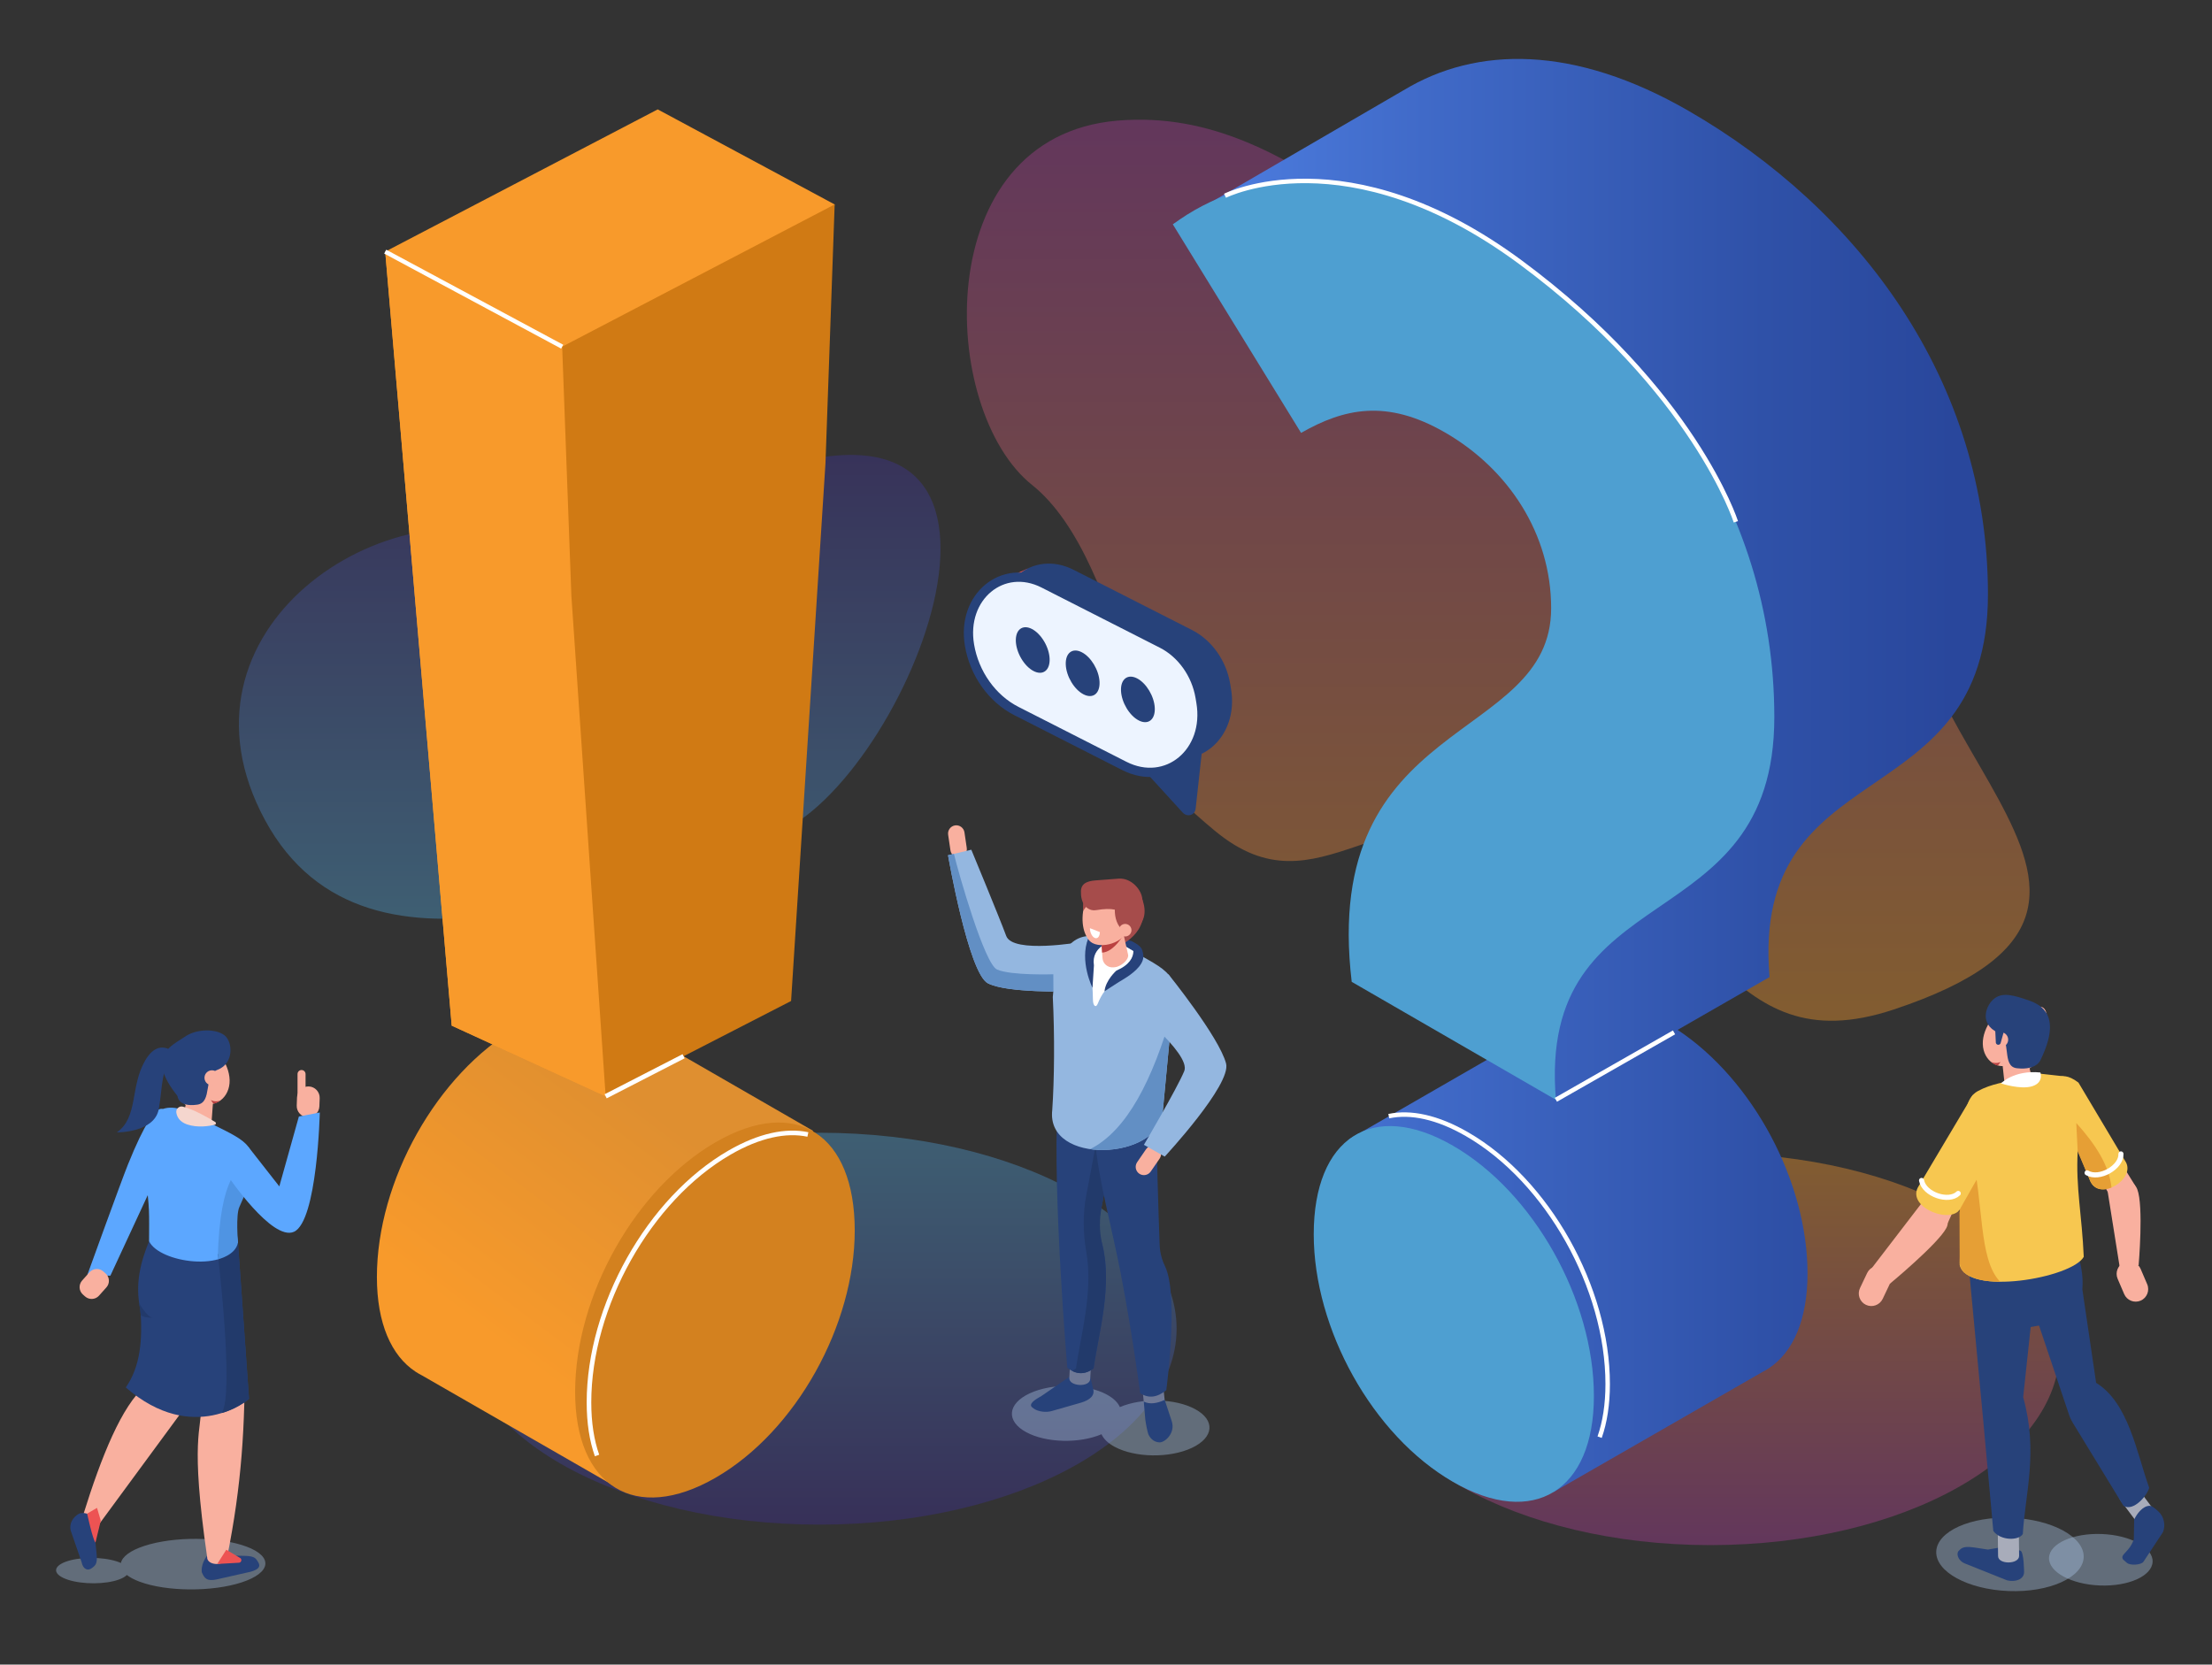 <svg xmlns="http://www.w3.org/2000/svg" width="477" height="359" viewBox="0 0 477 359" fill="none"><rect x="0" y="0" width="477" height="359" fill="#333333" stroke="none"/><path opacity="0.4" d="M166.638 101.136C166.638 101.136 148.488 129.831 115.803 116.749C83.119 103.667 34.968 135.914 57.164 176.897C79.36 217.88 137.82 188.39 165.726 180.304C193.632 172.224 232.513 80.45 166.638 101.136Z" fill="url(#paint0_linear)"></path><path opacity="0.4" d="M262.012 179.203C237.512 158.931 252.952 160.781 235.269 122.504C231.853 115.115 227.668 108.658 222.573 104.6C202.364 88.515 200.213 29.474 240.969 26.015C281.724 22.557 302.286 64.519 330.182 52.712C390.434 27.209 420.758 77.99 412.292 104.912C395.581 158.05 479.996 193.884 408.379 217.716C371.076 230.127 368.725 191.475 331.964 179.935C297.416 169.088 284.653 197.932 262.012 179.203Z" fill="url(#paint1_linear)"></path><path opacity="0.4" d="M176.706 328.813C219.243 328.813 253.726 309.893 253.726 286.554C253.726 263.215 219.243 244.295 176.706 244.295C134.169 244.295 99.686 263.215 99.686 286.554C99.686 309.893 134.169 328.813 176.706 328.813Z" fill="url(#paint2_linear)"></path><path d="M81.275 275.42C81.275 254.692 94.217 231.572 111.594 221.534C119.562 216.927 126.527 216.21 131.731 218.767L131.736 218.761L131.823 218.813C132.309 219.059 132.781 219.325 133.236 219.627L175.313 243.87C175.313 243.87 163.734 276.803 162.228 277.305C160.722 277.807 132.079 320.251 132.079 320.251L91.016 296.644C90.56 296.418 90.12 296.157 89.69 295.88L89.582 295.819L89.587 295.809C84.384 292.391 81.275 285.366 81.275 275.42Z" fill="url(#paint3_linear)"></path><path d="M154.341 318.678C136.97 328.711 124.023 320.548 124.023 300.21C124.023 279.483 136.965 256.363 154.341 246.324C171.713 236.291 184.316 244.654 184.316 265.381C184.316 285.719 171.713 308.639 154.341 318.678Z" fill="#D3811F"></path><path d="M130.604 236.434L97.408 221.2L83.068 54.27L141.83 23.591L179.989 44.093L130.604 236.434Z" fill="#F89A2B"></path><path d="M130.604 236.435L97.408 221.2L83.068 54.27L121.227 74.767L130.604 236.435Z" fill="#F89A2B"></path><path d="M170.591 215.882L130.604 236.435L123.214 128.525L121.227 74.767L179.989 44.088L178.007 99.921L170.591 215.882Z" fill="#D07A14"></path><path opacity="0.4" d="M368.827 333.23C410.433 333.23 444.162 314.31 444.162 290.971C444.162 267.632 410.433 248.712 368.827 248.712C327.221 248.712 293.493 267.632 293.493 290.971C293.493 314.31 327.221 333.23 368.827 333.23Z" fill="url(#paint4_linear)"></path><path d="M364.177 23.935C339.513 9.69 318.372 9.92 302.64 19.487L302.635 19.482L252.922 48.392L340.379 84.861L362.59 129.816C350.263 138.839 336.246 149.416 336.947 176.938L313.507 211.5L325.66 225.679L290.927 245.694C290.927 245.694 307.162 276.024 308.667 276.526C310.173 277.028 335.027 321.773 335.027 321.773L380.028 295.906C380.484 295.68 380.924 295.419 381.354 295.142L381.462 295.081L381.457 295.071C386.665 291.648 389.779 284.607 389.779 274.635C389.779 254.82 377.969 232.822 361.76 222.112L381.585 210.727C377.488 161.724 428.686 176.804 428.686 128.207C428.691 81.971 400.698 45.031 364.177 23.935Z" fill="url(#paint5_linear)"></path><path d="M334.494 131.179C334.494 115.109 325.281 101.166 311.627 93.28C298.998 85.983 289.785 88.105 280.567 93.362L252.917 48.392C268.962 36.499 291.485 35.013 318.111 50.391C354.631 71.487 382.619 108.427 382.619 154.668C382.619 203.26 331.421 188.185 335.518 237.188L291.485 211.751C284.658 154.12 334.494 160.571 334.494 131.179ZM283.296 266.196C283.296 245.427 295.925 237.044 313.333 247.098C330.74 257.151 343.712 280.323 343.712 301.091C343.712 321.47 330.74 329.653 313.333 319.595C295.925 309.546 283.296 286.574 283.296 266.196Z" fill="#4E9FD1"></path><path d="M83.068 54.27L121.227 74.767" stroke="white" stroke-width="0.941" stroke-miterlimit="10"></path><path d="M128.745 313.902C127.613 310.699 127.009 306.861 127.009 302.455C127.009 281.727 139.95 258.607 157.327 248.569C163.734 244.869 169.495 243.67 174.212 244.669" stroke="white" stroke-width="0.99" stroke-miterlimit="10"></path><path d="M299.479 240.718C304.196 239.714 309.958 240.913 316.364 244.618C333.736 254.651 346.683 277.776 346.683 298.504C346.683 302.91 346.073 306.749 344.947 309.951" stroke="white" stroke-width="0.963" stroke-miterlimit="10"></path><path d="M264.168 42.218C264.168 42.218 290.502 28.915 327.893 56.565C365.283 84.216 374.328 112.537 374.328 112.537" stroke="white" stroke-width="0.963" stroke-miterlimit="10"></path><path d="M444.731 284.996L431.743 287.261V273.687L444.731 271.422V284.996Z" fill="#27427A"></path><path d="M454.513 257.049L449.806 248.83L456.177 248.86L460.464 255.742L458.052 259.923L454.513 257.049Z" fill="#F9B09F"></path><path d="M420.02 263.766L423.328 256.408L416.384 253.216L414.366 262.931L420.02 263.766Z" fill="#F9B09F"></path><path d="M458.066 272.242C459.434 271.658 461.027 272.293 461.61 273.661L463.024 276.961C463.608 278.324 462.973 279.923 461.605 280.507C460.243 281.091 458.645 280.456 458.061 279.088L456.648 275.788C456.064 274.425 456.704 272.826 458.066 272.242Z" fill="#F9B09F"></path><path d="M461.181 272.846C461.181 272.846 462.282 260.103 460.889 256.49C459.496 252.878 454.513 257.049 454.513 257.049L457.104 273.318L461.181 272.846Z" fill="#F9B09F"></path><path opacity="0.4" d="M449.332 335.857C449.502 331.494 442.522 327.678 433.741 327.335C424.96 326.991 417.704 330.249 417.533 334.612C417.362 338.976 424.342 342.791 433.123 343.135C441.904 343.479 449.161 340.221 449.332 335.857Z" fill="#A8C4E5"></path><path opacity="0.4" d="M464.195 336.823C464.314 333.757 459.41 331.077 453.241 330.835C447.071 330.594 441.973 332.883 441.853 335.948C441.733 339.013 446.637 341.694 452.807 341.935C458.976 342.177 464.075 339.888 464.195 336.823Z" fill="#A8C4E5"></path><path d="M433.244 333.42L428.67 334.189C425.321 333.732 423.641 333.143 422.555 334.296L422.248 334.624C421.843 335.429 422.478 336.715 423.713 337.191L432.818 340.83C434.596 341.25 436.465 340.64 436.475 339.046C436.475 339.046 436.465 334.593 435.656 334.419C434.022 334.06 434.667 333.758 433.244 333.42Z" fill="#27427A"></path><path d="M430.868 335.597C430.888 337.462 435.426 337.406 435.405 335.541L435.333 329.479L430.796 329.535L430.868 335.597Z" fill="#A8ACBA"></path><path d="M429.838 330.176C431.426 332.323 435.359 332.287 436.204 330.832C436.695 322.254 439.589 313.118 436.281 301.327L440.111 265.55L424.133 268.747L427.682 306.518L429.838 330.176Z" fill="#27427A"></path><path d="M460.381 327.742C461.395 329.1 465.195 326.615 464.181 325.257L460.878 320.84L457.078 323.325L460.381 327.742Z" fill="#A8ACBA"></path><path d="M457.913 324.76C460.141 326.092 463.142 322.362 463.449 320.845C460.771 313.343 459.004 302.511 452.013 298.237L449.043 278.074C449.299 274.979 448.72 272.519 447.445 267.989L435.963 274.753L446.195 305.191C446.38 305.739 446.625 306.267 446.928 306.764L457.913 324.76Z" fill="#27427A"></path><path d="M432.209 226.724C431.917 230.388 434.027 232.243 436.921 230.864C439.814 229.486 441.11 225.053 441.402 221.39C441.694 217.726 440.869 216.219 437.976 217.598C435.082 218.976 432.501 223.06 432.209 226.724Z" fill="#F9B09F"></path><path d="M427.574 225.171C427.677 228.846 431.026 231.028 433.756 229.348C436.485 227.667 438.616 223.327 438.513 219.653C438.411 215.979 436.117 214.359 433.387 216.04C430.657 217.721 427.472 221.497 427.574 225.171Z" fill="#F9B09F"></path><path d="M436.368 236.486L436.742 236.388C438.012 236.06 438.78 234.754 438.452 233.483L436.603 226.33C436.276 225.059 434.97 224.29 433.7 224.618L433.326 224.716C432.056 225.043 431.287 226.35 431.615 227.621L432.383 234.754C432.711 236.025 435.098 236.814 436.368 236.486Z" fill="#F9B09F"></path><path d="M440.111 228.415C440.111 228.415 439.425 230.89 434.918 230.383C431.518 229.998 433.955 224.162 430.842 222.712C426.632 220.754 428.291 216.629 430.155 215.282C432.02 213.934 434.386 214.713 437.3 215.687C440.378 216.722 444.577 219.109 440.111 228.415Z" fill="#27427A"></path><path d="M429.818 224.26C429.843 225.151 430.586 225.858 431.477 225.833C432.368 225.807 433.075 225.064 433.049 224.172C433.024 223.281 432.281 222.574 431.39 222.599C430.499 222.625 429.792 223.368 429.818 224.26Z" fill="#F9B09F"></path><path d="M449.345 271.058C448.956 262.04 447.604 256.142 448.039 248.348C447.87 233.447 448.106 233.042 444.818 232.099L439.435 231.5C438.416 231.694 437.469 232.166 436.46 232.412C432.235 233.447 429.531 233.677 426.494 235.317C423.795 236.783 423.636 240.692 423.641 243.972C422.909 253.58 422.719 268.035 422.581 272.78C424.123 279.564 446.774 275.655 449.345 271.058Z" fill="#F7C750"></path><path d="M430.826 229.793L431.415 229.03C431.415 229.03 430.586 229.522 429.367 229.035C429.372 229.04 430.002 229.655 430.826 229.793Z" fill="#BA4141"></path><path d="M448.198 233.473L458.481 250.731C460.376 254.497 452.464 259.237 450.666 254.523C450.553 254.226 442.308 234.108 442.308 234.108C442.308 234.108 443.701 230.039 448.198 233.473Z" fill="#F7C750"></path><path d="M422.499 245.089L424.978 247.764C427.887 259.508 426.54 271.417 431.308 276.428C428.389 276.418 425.715 276.034 423.738 274.579C423.631 274.594 422.719 273.779 422.586 272.314L422.499 245.089Z" fill="#E69F35"></path><path d="M439.994 231.3C439.994 231.3 440.782 233.462 438.242 234.262C435.697 235.066 431.498 233.652 431.498 233.652C431.498 233.652 434.294 230.721 439.994 231.3Z" fill="white"></path><path d="M430.842 225.325C431.134 225.366 431.41 225.156 431.446 224.864L432.404 221.431C432.445 221.139 431.677 221.308 431.385 221.272C431.093 221.231 430.248 220.965 430.212 221.262L430.381 224.721C430.34 225.013 430.55 225.284 430.842 225.325Z" fill="#27427A"></path><path d="M448.039 248.348L447.732 242.189C451.768 246.673 454.804 251.254 455.327 256.101C455.327 256.101 452.223 257.649 450.779 254.789L448.039 248.348Z" fill="#E69F35"></path><path d="M457.365 248.86C457.503 251.725 452.705 254.497 450.062 252.944" stroke="white" stroke-width="1.096" stroke-miterlimit="10" stroke-linecap="round" stroke-linejoin="round"></path><path d="M406.249 273.262C407.596 273.902 408.17 275.527 407.53 276.874L405.983 280.128C405.343 281.476 403.719 282.05 402.372 281.409C401.025 280.769 400.452 279.144 401.092 277.797L402.639 274.543C403.279 273.2 404.902 272.621 406.249 273.262Z" fill="#F9B09F"></path><path d="M407.535 276.859C407.535 276.859 417.931 268.266 419.729 264.817C421.526 261.374 414.361 259.509 414.361 259.509L403.74 273.354L407.535 276.859Z" fill="#F9B09F"></path><path d="M431.538 245.089L422.852 260.4C421.275 264.32 411.222 260.559 413.578 256.081C413.726 255.799 425.433 236.147 425.433 236.147C425.433 236.147 431.144 239.432 431.538 245.089Z" fill="#F7C750"></path><path d="M422.279 257.382C420.215 259.385 414.945 257.602 414.366 254.584" stroke="white" stroke-width="1.099" stroke-miterlimit="10" stroke-linecap="round" stroke-linejoin="round"></path><path d="M460.212 327.742L460.146 331.949C459.193 334.865 457.006 335.208 457.856 336.366L458.573 336.991C459.29 337.719 461.692 337.499 462.189 336.858L466.409 330.458C467.075 328.941 466.604 327.045 465.482 326.015C465.482 326.015 464.232 324.775 463.597 324.755C462.092 324.719 460.75 326.528 460.212 327.742Z" fill="#27427A"></path><path d="M205.959 178.009C204.991 178.152 204.315 179.059 204.459 180.028L204.955 183.394C205.099 184.363 206.005 185.039 206.973 184.896C207.941 184.752 208.617 183.845 208.474 182.877L207.977 179.51C207.834 178.547 206.927 177.87 205.959 178.009Z" fill="#F9B09F"></path><path d="M233.117 203.163C233.117 203.163 218.419 205.751 216.985 201.857C215.551 197.962 209.456 183.256 209.456 183.256L204.438 184.45C204.438 184.45 208.857 209.917 213.041 212.069C217.225 214.221 230.607 213.806 230.607 213.806L233.117 203.163Z" fill="#94B7E0"></path><path opacity="0.4" d="M257.715 303.899C253.444 301.588 246.289 301.419 241.49 303.464C241.06 302.48 240.123 301.547 238.669 300.758C234.269 298.381 226.813 298.273 222.019 300.512C217.226 302.757 216.908 306.502 221.307 308.88C225.578 311.191 232.733 311.36 237.532 309.316C237.962 310.299 238.899 311.232 240.353 312.021C244.753 314.399 252.209 314.506 257.003 312.267C261.796 310.023 262.114 306.277 257.715 303.899Z" fill="#A8C4E5"></path><path d="M242.904 202.6C242.904 202.6 246.402 203.573 246.397 205.372C246.391 207.171 246.048 208.826 246.048 208.826L234.295 206.346L235.514 201.488L242.904 202.6Z" fill="#27427A"></path><path d="M224.472 301.143L230.976 296.68C231.955 296.362 233.122 296.3 234.464 296.695C235.063 296.869 235.176 296.418 235.125 296.987L235.688 299.38C236.236 300.984 234.966 301.947 233.138 302.501L226.92 304.279C225.63 304.694 223.817 304.463 222.885 303.756L222.624 303.556C221.692 302.849 223.095 301.886 224.472 301.143Z" fill="#27427A"></path><path d="M235.094 297.423C234.986 299.278 230.474 299.021 230.582 297.166L230.925 291.135L235.437 291.391L235.094 297.423Z" fill="#6F7996"></path><path d="M235.821 295.127C233.921 296.541 232.031 296.48 230.152 294.978C230.152 294.978 226.982 257.664 228.037 238.505L242.264 234.062C240.482 245.807 236.605 265.099 236.605 265.099C240.733 274.774 237.014 286.739 235.821 295.127Z" fill="#27427A"></path><path d="M242.264 234.057L238.274 235.302C237.183 242.266 235.478 251.367 234.264 257.669C233.475 261.779 233.542 265.981 234.264 270.101C235.765 278.663 233.015 288.138 232.021 295.127C231.739 295.337 231.458 295.511 231.181 295.655C232.723 296.454 234.269 296.285 235.821 295.127C236.881 287.671 239.933 277.387 237.706 268.405C237.04 265.725 237.04 262.927 237.567 260.216C238.838 253.714 241.04 242.112 242.264 234.057Z" fill="#223A6B"></path><path d="M251.165 302.07C251.354 303.92 246.858 304.386 246.668 302.537L246.048 296.526L250.545 296.06L251.165 302.07Z" fill="#6F7996"></path><path d="M251.503 299.81C249.567 301.389 247.688 301.665 245.869 300.456C245.869 300.456 244.256 288.066 241.721 274.866C239.76 264.648 236.851 254.39 236.185 246.258L249.403 238.551C249.285 245.776 249.823 261.686 250.074 268.512C250.13 270.105 250.535 271.663 251.232 273.098C254.258 279.349 251.503 299.81 251.503 299.81Z" fill="#27427A"></path><path d="M226.91 239.391C227.366 232.812 227.442 223.291 227.028 215.031C227.811 203.681 232.385 199.781 239.35 202.881L242.248 203.87C250.55 209.112 254.949 209.184 252.773 218.208L250.729 239.852C250.017 250.157 225.522 251.469 226.91 239.391Z" fill="#94B7E0"></path><path d="M252.773 218.208L250.729 239.853C250.315 245.863 241.813 248.815 235.068 247.836C243.053 243.829 248.563 232.848 252.773 218.208Z" fill="#628FC4"></path><path d="M245.716 205.874C245.716 205.874 245.946 209.01 241.224 211.26C238.792 212.418 237.455 214.59 236.738 216.425C236.318 217.496 235.719 216.901 235.688 215.733C235.606 212.7 235.571 211.818 235.12 209.543C234.387 205.859 236.359 200.653 236.559 200.627C236.748 200.601 245.716 205.874 245.716 205.874Z" fill="white"></path><path d="M239.688 203.056C239.688 203.056 235.253 204.065 235.898 208.211L235.585 213.033C235.585 213.033 232.702 207.288 234.694 202.313C236.692 197.342 239.688 203.056 239.688 203.056Z" fill="#27427A"></path><path d="M237.885 203.102C237.885 203.102 238.566 204.419 239.048 204.716C239.529 205.013 246.72 202.517 246.525 196.743C246.402 193.084 239.458 193.407 239.458 193.407L237.885 203.102Z" fill="#A64C4B"></path><path d="M240.384 208.6L240.036 208.626C238.863 208.713 237.828 207.821 237.747 206.642L237.265 200.017C237.178 198.843 238.069 197.808 239.247 197.726L239.595 197.701C240.768 197.614 241.803 198.505 241.885 199.684L243.283 205.981C243.365 207.155 241.557 208.513 240.384 208.6Z" fill="#F9B09F"></path><path d="M237.526 203.594C237.526 203.594 240.323 203.922 242.402 201.416C242.402 201.416 240.246 205.341 237.66 205.449L237.526 203.594Z" fill="#BA4141"></path><path d="M243.769 202.856C243.769 202.856 246.489 206.848 240.732 209.333C240.732 209.333 238.412 211.377 238.177 213.806C238.177 213.806 240.148 212.489 241.285 211.782C242.417 211.07 250.826 206.74 243.769 202.856Z" fill="#27427A"></path><path d="M240.775 197.632C241.284 194.114 240.081 191.028 238.088 190.74C236.095 190.451 234.067 193.069 233.558 196.586C233.048 200.104 234.251 203.19 236.245 203.479C238.238 203.768 240.266 201.15 240.775 197.632Z" fill="#F9B09F"></path><path d="M242.74 201.334C241.127 203.958 235.903 204.808 234.628 202.446C233.353 200.084 235.509 195.364 237.122 192.746C238.735 190.122 241.076 189.912 242.351 192.275C243.626 194.642 244.353 198.716 242.74 201.334Z" fill="#F9B09F"></path><path d="M240.717 193.889C240.717 193.889 239.073 199.356 243.268 201.411C243.268 201.411 248.773 199.433 246.084 193.392C243.713 188.068 237.89 190.737 237.89 190.737L240.717 193.889Z" fill="#A64C4B"></path><path d="M233.588 196.487C233.588 196.487 234.613 194.201 237.706 193.715L235.657 191.931C235.657 191.926 233.22 192.039 233.588 196.487Z" fill="#A64C4B"></path><path d="M242.433 197.583C241.701 196.102 239.621 195.743 236.482 196.271C236.006 196.353 235.504 196.343 235.058 196.158C232.948 195.308 233.107 192.53 233.107 192.53C232.964 190.624 234.316 190.025 236.216 189.876L241.173 189.497C243.98 189.266 246.177 191.941 246.32 193.842L246.392 194.165C246.54 196.076 244.338 197.439 242.433 197.583Z" fill="#A64C4B"></path><path d="M243.79 201.324C243.395 201.959 242.561 202.159 241.926 201.77C241.291 201.375 241.091 200.54 241.48 199.905C241.869 199.269 242.709 199.069 243.344 199.459C243.984 199.853 244.184 200.689 243.79 201.324Z" fill="#F9B09F"></path><path d="M246.647 302.28L246.97 306.108C247.006 306.559 247.446 308.942 247.641 309.351C248.199 310.54 249.111 311.017 249.997 311.073C251.17 311.155 253.52 309.08 252.68 306.513C251.948 304.273 251.159 301.911 251.159 301.911C249.5 302.67 247.964 302.931 246.647 302.28Z" fill="#27427A"></path><path d="M245.67 253.124C246.474 253.678 247.59 253.473 248.143 252.668L250.069 249.865C250.622 249.061 250.417 247.944 249.613 247.39C248.809 246.837 247.692 247.042 247.139 247.846L245.214 250.649C244.661 251.454 244.865 252.571 245.67 253.124Z" fill="#F9B09F"></path><path d="M242.878 216.199C242.878 216.199 256.967 227.186 255.369 231.018C253.771 234.846 246.673 246.898 246.673 246.898L251.165 249.44C251.165 249.44 265.586 233.909 264.393 229.358C262.898 223.66 251.959 210.112 251.959 210.112L242.878 216.199Z" fill="#94B7E0"></path><path d="M205.703 184.147L204.433 184.45C204.433 184.45 208.852 209.917 213.036 212.069C215.869 213.524 222.905 213.806 227.161 213.837L227.141 210.117C227.141 210.117 218.137 210.429 215.024 209.107C212.294 207.939 206.691 188.252 205.703 184.147Z" fill="#628FC4"></path><path d="M236.103 202.297C235.514 202.067 235.033 201.119 235.033 200.176L237.173 201.016C237.173 201.954 236.692 202.528 236.103 202.297Z" fill="white"></path><path d="M36.008 240.796C36.008 240.796 34.901 233.012 27.593 251.141C26.113 254.81 18.836 274.948 18.836 274.948L23.799 275.128C23.799 275.128 31.798 257.849 33.637 253.929C36.284 248.277 41.201 243.583 41.206 241.405C41.211 239.228 36.008 240.796 36.008 240.796Z" fill="#5CA7FF"></path><path opacity="0.4" d="M53.164 333.553C47.367 331.381 37.498 331.314 31.127 333.399C28.044 334.409 26.349 335.736 26.073 337.084C25.811 336.966 25.53 336.853 25.207 336.751C22.006 335.705 17.049 335.736 14.135 336.828C11.221 337.919 11.451 339.651 14.652 340.701C17.853 341.747 22.81 341.716 25.724 340.625C26.477 340.343 27.02 340.015 27.353 339.671C28.014 340.189 28.92 340.676 30.088 341.111C35.885 343.284 45.754 343.351 52.125 341.265C58.501 339.174 58.962 335.721 53.164 333.553Z" fill="#A8C4E5"></path><path d="M21.433 328.634C21.141 331.161 17.889 328.803 17.889 326.877C21.94 313.841 26.267 303.275 31.291 298.919L32.51 271.238L47.951 266.883L40.361 302.896L21.433 328.634Z" fill="#F9B09F"></path><path d="M46.671 334.225L50.343 335.501C53.175 335.598 54.645 335.347 55.377 336.449L55.587 336.761C56.324 337.868 55.781 338.442 54.143 338.949L46.763 340.62C44.612 341.096 44.059 340.389 43.521 339.082C43.521 339.082 43.188 337.458 44.663 335.495C45.508 334.389 45.447 334.301 46.671 334.225Z" fill="#27427A"></path><path d="M48.955 335.941C48.151 337.981 44.612 337.535 44.673 335.859C40.95 310.105 43.49 308.553 43.398 302.931C43.291 296.654 42.077 289.88 37.627 277.977L41.631 278.617C48.007 279.637 52.709 285.115 52.765 291.576C52.898 307.564 52.125 320.225 48.955 335.941Z" fill="#F9B09F"></path><path d="M51.316 267.969L53.702 301.706C53.702 301.706 41.78 311.929 27.123 299.226C30.334 294.635 30.733 288.783 30.288 282.557C28.982 276.706 30.462 271.894 32.142 267.687L51.316 267.969Z" fill="#27427A"></path><path d="M43.597 239.38C45.867 238.614 46.611 234.745 45.259 230.739C43.907 226.734 40.971 224.108 38.702 224.875C36.432 225.642 35.688 229.51 37.04 233.516C38.392 237.522 41.328 240.147 43.597 239.38Z" fill="#FFC2B0"></path><path d="M49.498 233.606C49.196 237.255 45.749 239.243 43.122 237.424C40.499 235.605 38.615 231.172 38.917 227.519C39.219 223.87 41.59 222.384 44.212 224.203C46.835 226.022 49.8 229.953 49.498 233.606Z" fill="#F9B09F"></path><path d="M41.416 245.392L41.022 245.305C39.685 245.008 38.84 243.67 39.137 242.338L40.817 234.81C41.114 233.473 42.451 232.628 43.782 232.925L44.176 233.012C45.513 233.309 46.358 234.646 46.061 235.979L45.513 243.45C45.216 244.782 42.753 245.689 41.416 245.392Z" fill="#F9B09F"></path><path d="M38.277 236.363C38.277 236.363 38.328 238.843 42.548 238.238C45.928 237.757 43.726 231.91 46.932 230.706C50.456 229.384 50.22 224.746 48.438 223.307C46.655 221.867 42.461 221.764 39.813 223.624C37.16 225.489 31.245 227.642 38.277 236.363Z" fill="#27427A"></path><path d="M47.316 232.576C47.244 233.463 46.466 234.124 45.575 234.052C44.688 233.98 44.028 233.201 44.1 232.31C44.171 231.423 44.95 230.762 45.841 230.834C46.732 230.911 47.393 231.69 47.316 232.576Z" fill="#F9B09F"></path><path d="M32.147 267.687C32.147 261.764 32.341 260.503 31.322 253.77C30.979 251.51 31.143 250.839 30.917 248.569C30.518 244.572 32.295 237.301 38.881 239.197L39.475 239.612C40.443 239.868 41.385 240.227 42.276 240.688C51.899 245.653 55.53 246.237 54.04 252.351C53.63 256.926 49.887 258.243 51.31 267.969C49.339 274.502 34.343 272.366 32.147 267.687Z" fill="#5CA7FF"></path><path d="M46.015 238.028L45.467 237.239C45.467 237.239 46.266 237.772 47.505 237.357C47.505 237.352 46.839 237.931 46.015 238.028Z" fill="#BA4141"></path><path d="M39.419 238.664C38.62 238.469 37.887 239.171 38.026 239.981C38.174 240.877 38.727 241.953 40.361 242.507C42.63 243.275 45.119 242.86 46.317 242.579C46.599 242.512 46.655 242.133 46.409 241.979C45.062 241.149 41.821 239.248 39.419 238.664Z" fill="#F5D6CE"></path><path d="M21.417 328.849L20.583 332.677C20.828 335.521 21.259 336.961 20.245 337.832L19.958 338.078C18.944 338.949 17.879 338.416 17.597 336.899L15.216 329.997C14.934 328.48 15.769 327.169 17.008 326.472C17.008 326.472 18.088 325.847 19.896 326.994C21.079 327.753 21.187 327.635 21.417 328.849Z" fill="#27427A"></path><path d="M38.221 227.657C38.221 227.657 34.569 223.112 31.297 228.728C28.024 234.344 29.847 240.975 25.192 244.218C25.192 244.218 33.335 244.326 34.246 239.156C35.158 233.985 34.672 229.63 37.591 229.491C40.505 229.348 38.221 227.657 38.221 227.657Z" fill="#27427A"></path><path d="M46.845 337.299L51.541 337.028C52.099 336.976 52.237 336.223 51.736 335.977L48.796 334.225L46.845 337.299Z" fill="#ED5353"></path><path d="M18.79 326.441C18.79 326.441 19.973 331.955 20.582 332.677L21.735 327.963L20.921 325.196L18.79 326.441Z" fill="#ED5353"></path><path d="M30.016 281.066C30.016 281.066 31.686 284.074 32.92 284.161C32.92 284.161 31.312 284.3 30.364 283.659L30.016 281.066Z" fill="#223A6B"></path><path d="M53.702 301.706L51.316 267.969L46.983 270.521C46.983 270.521 50.542 300.446 47.828 304.74C47.828 304.74 50.757 304.079 53.702 301.706Z" fill="#223A6B"></path><path d="M66.587 234.308C65.246 234.257 64.103 235.312 64.052 236.66L63.986 238.423C63.934 239.765 64.99 240.908 66.336 240.959C67.678 241.01 68.82 239.955 68.871 238.607L68.938 236.844C68.989 235.502 67.934 234.359 66.587 234.308Z" fill="#F9B09F"></path><path d="M51.316 267.969C51.316 267.969 50.819 262.051 51.613 260.324C52.407 258.597 55.561 251.244 55.561 251.244L53.702 248.953C51.659 252.525 47.418 252.801 46.947 271.607C46.952 271.612 50.834 270.736 51.316 267.969Z" fill="#4F94E3"></path><path d="M53.533 247.313L60.232 255.865L64.452 240.79L68.959 239.929C68.959 239.929 68.431 263.367 63.397 265.653C58.696 267.789 49.103 253.56 49.103 253.56L53.533 247.313Z" fill="#5CA7FF"></path><path d="M65.025 237.634C64.549 237.634 64.16 237.245 64.16 236.768V231.634C64.16 231.157 64.549 230.768 65.025 230.768C65.501 230.768 65.891 231.157 65.891 231.634V236.768C65.891 237.245 65.501 237.634 65.025 237.634Z" fill="#F9B09F"></path><path d="M22.779 274.646L22.303 274.221C21.433 273.442 20.081 273.513 19.302 274.385L17.704 276.173C16.926 277.044 16.997 278.397 17.868 279.176L18.344 279.601C19.215 280.38 20.567 280.308 21.345 279.437L22.943 277.649C23.727 276.778 23.655 275.425 22.779 274.646Z" fill="#F9B09F"></path><path d="M214.988 125.609L221.569 122.632L259.308 162.488L251.226 166.069L214.988 125.609Z" fill="#ED5353"></path><path d="M225.651 150.415L248.927 162.257C258.084 166.915 267.267 159.28 265.454 148.514L265.274 147.443C264.435 142.447 261.295 138.035 257.044 135.873L231.535 122.898C222.67 118.389 213.785 125.778 215.541 136.201C216.571 142.339 220.427 147.756 225.651 150.415Z" fill="#27427A"></path><path d="M259.656 157.758L257.833 174.417C257.679 175.806 256.015 176.308 255.052 175.257L242.11 161.084L259.656 157.758Z" fill="#27427A"></path><path d="M219.172 153.341L242.449 165.183C251.606 169.841 260.788 162.206 258.975 151.44L258.796 150.369C257.956 145.373 254.817 140.961 250.566 138.799L225.057 125.824C216.192 121.315 207.306 128.704 209.063 139.126C210.092 145.265 213.948 150.682 219.172 153.341Z" fill="#EDF4FF"></path><path d="M219.172 153.341L242.449 165.183C251.606 169.841 260.788 162.206 258.975 151.44L258.796 150.369C257.956 145.373 254.817 140.961 250.566 138.799L225.057 125.824C216.192 121.315 207.306 128.704 209.063 139.126C210.092 145.265 213.948 150.682 219.172 153.341Z" stroke="#27427A" stroke-width="2" stroke-miterlimit="10" stroke-linecap="round" stroke-linejoin="round"></path><path d="M241.737 148.986C241.849 151.497 243.57 154.366 245.583 155.386C247.596 156.411 249.132 155.201 249.019 152.69C248.907 150.18 247.186 147.31 245.173 146.29C243.166 145.271 241.624 146.475 241.737 148.986Z" fill="#27427A"></path><path d="M229.825 143.354C229.937 145.865 231.658 148.734 233.671 149.754C235.683 150.779 237.22 149.57 237.107 147.059C236.995 144.548 235.274 141.678 233.261 140.659C231.248 139.634 229.712 140.843 229.825 143.354Z" fill="#27427A"></path><path d="M225.142 144.892C226.638 144.116 226.758 141.378 225.41 138.778C224.061 136.178 221.755 134.701 220.259 135.478C218.763 136.254 218.643 138.992 219.991 141.592C221.34 144.191 223.646 145.669 225.142 144.892Z" fill="#27427A"></path><path d="M335.518 237.188L360.992 222.65" stroke="white" stroke-width="0.963" stroke-miterlimit="10"></path><path d="M130.604 236.435L147.412 227.795" stroke="white" stroke-width="0.99" stroke-miterlimit="10"></path><defs><linearGradient id="paint0_linear" x1="127.165" y1="98.107" x2="127.165" y2="198.14" gradientUnits="userSpaceOnUse"><stop stop-color="#3D3192"></stop><stop offset="1" stop-color="#4E9FD1"></stop></linearGradient><linearGradient id="paint1_linear" x1="323.079" y1="25.812" x2="323.079" y2="220.143" gradientUnits="userSpaceOnUse"><stop stop-color="#A93B98"></stop><stop offset="1" stop-color="#F89A2B"></stop></linearGradient><linearGradient id="paint2_linear" x1="176.706" y1="244.295" x2="176.706" y2="328.813" gradientUnits="userSpaceOnUse"><stop stop-color="#4E9FD1"></stop><stop offset="1" stop-color="#3C2B8F"></stop></linearGradient><linearGradient id="paint3_linear" x1="105.983" y1="288.544" x2="164.79" y2="210.132" gradientUnits="userSpaceOnUse"><stop stop-color="#F89A2B"></stop><stop offset="0.615" stop-color="#DF8F30"></stop></linearGradient><linearGradient id="paint4_linear" x1="368.827" y1="248.712" x2="368.827" y2="333.23" gradientUnits="userSpaceOnUse"><stop stop-color="#F89A2B"></stop><stop offset="1" stop-color="#A93B98"></stop></linearGradient><linearGradient id="paint5_linear" x1="252.917" y1="167.243" x2="428.689" y2="167.243" gradientUnits="userSpaceOnUse"><stop stop-color="#4F80E3"></stop><stop offset="0.308" stop-color="#406AC8"></stop><stop offset="0.725" stop-color="#2F51A8"></stop><stop offset="0.957" stop-color="#29479C"></stop></linearGradient></defs></svg>